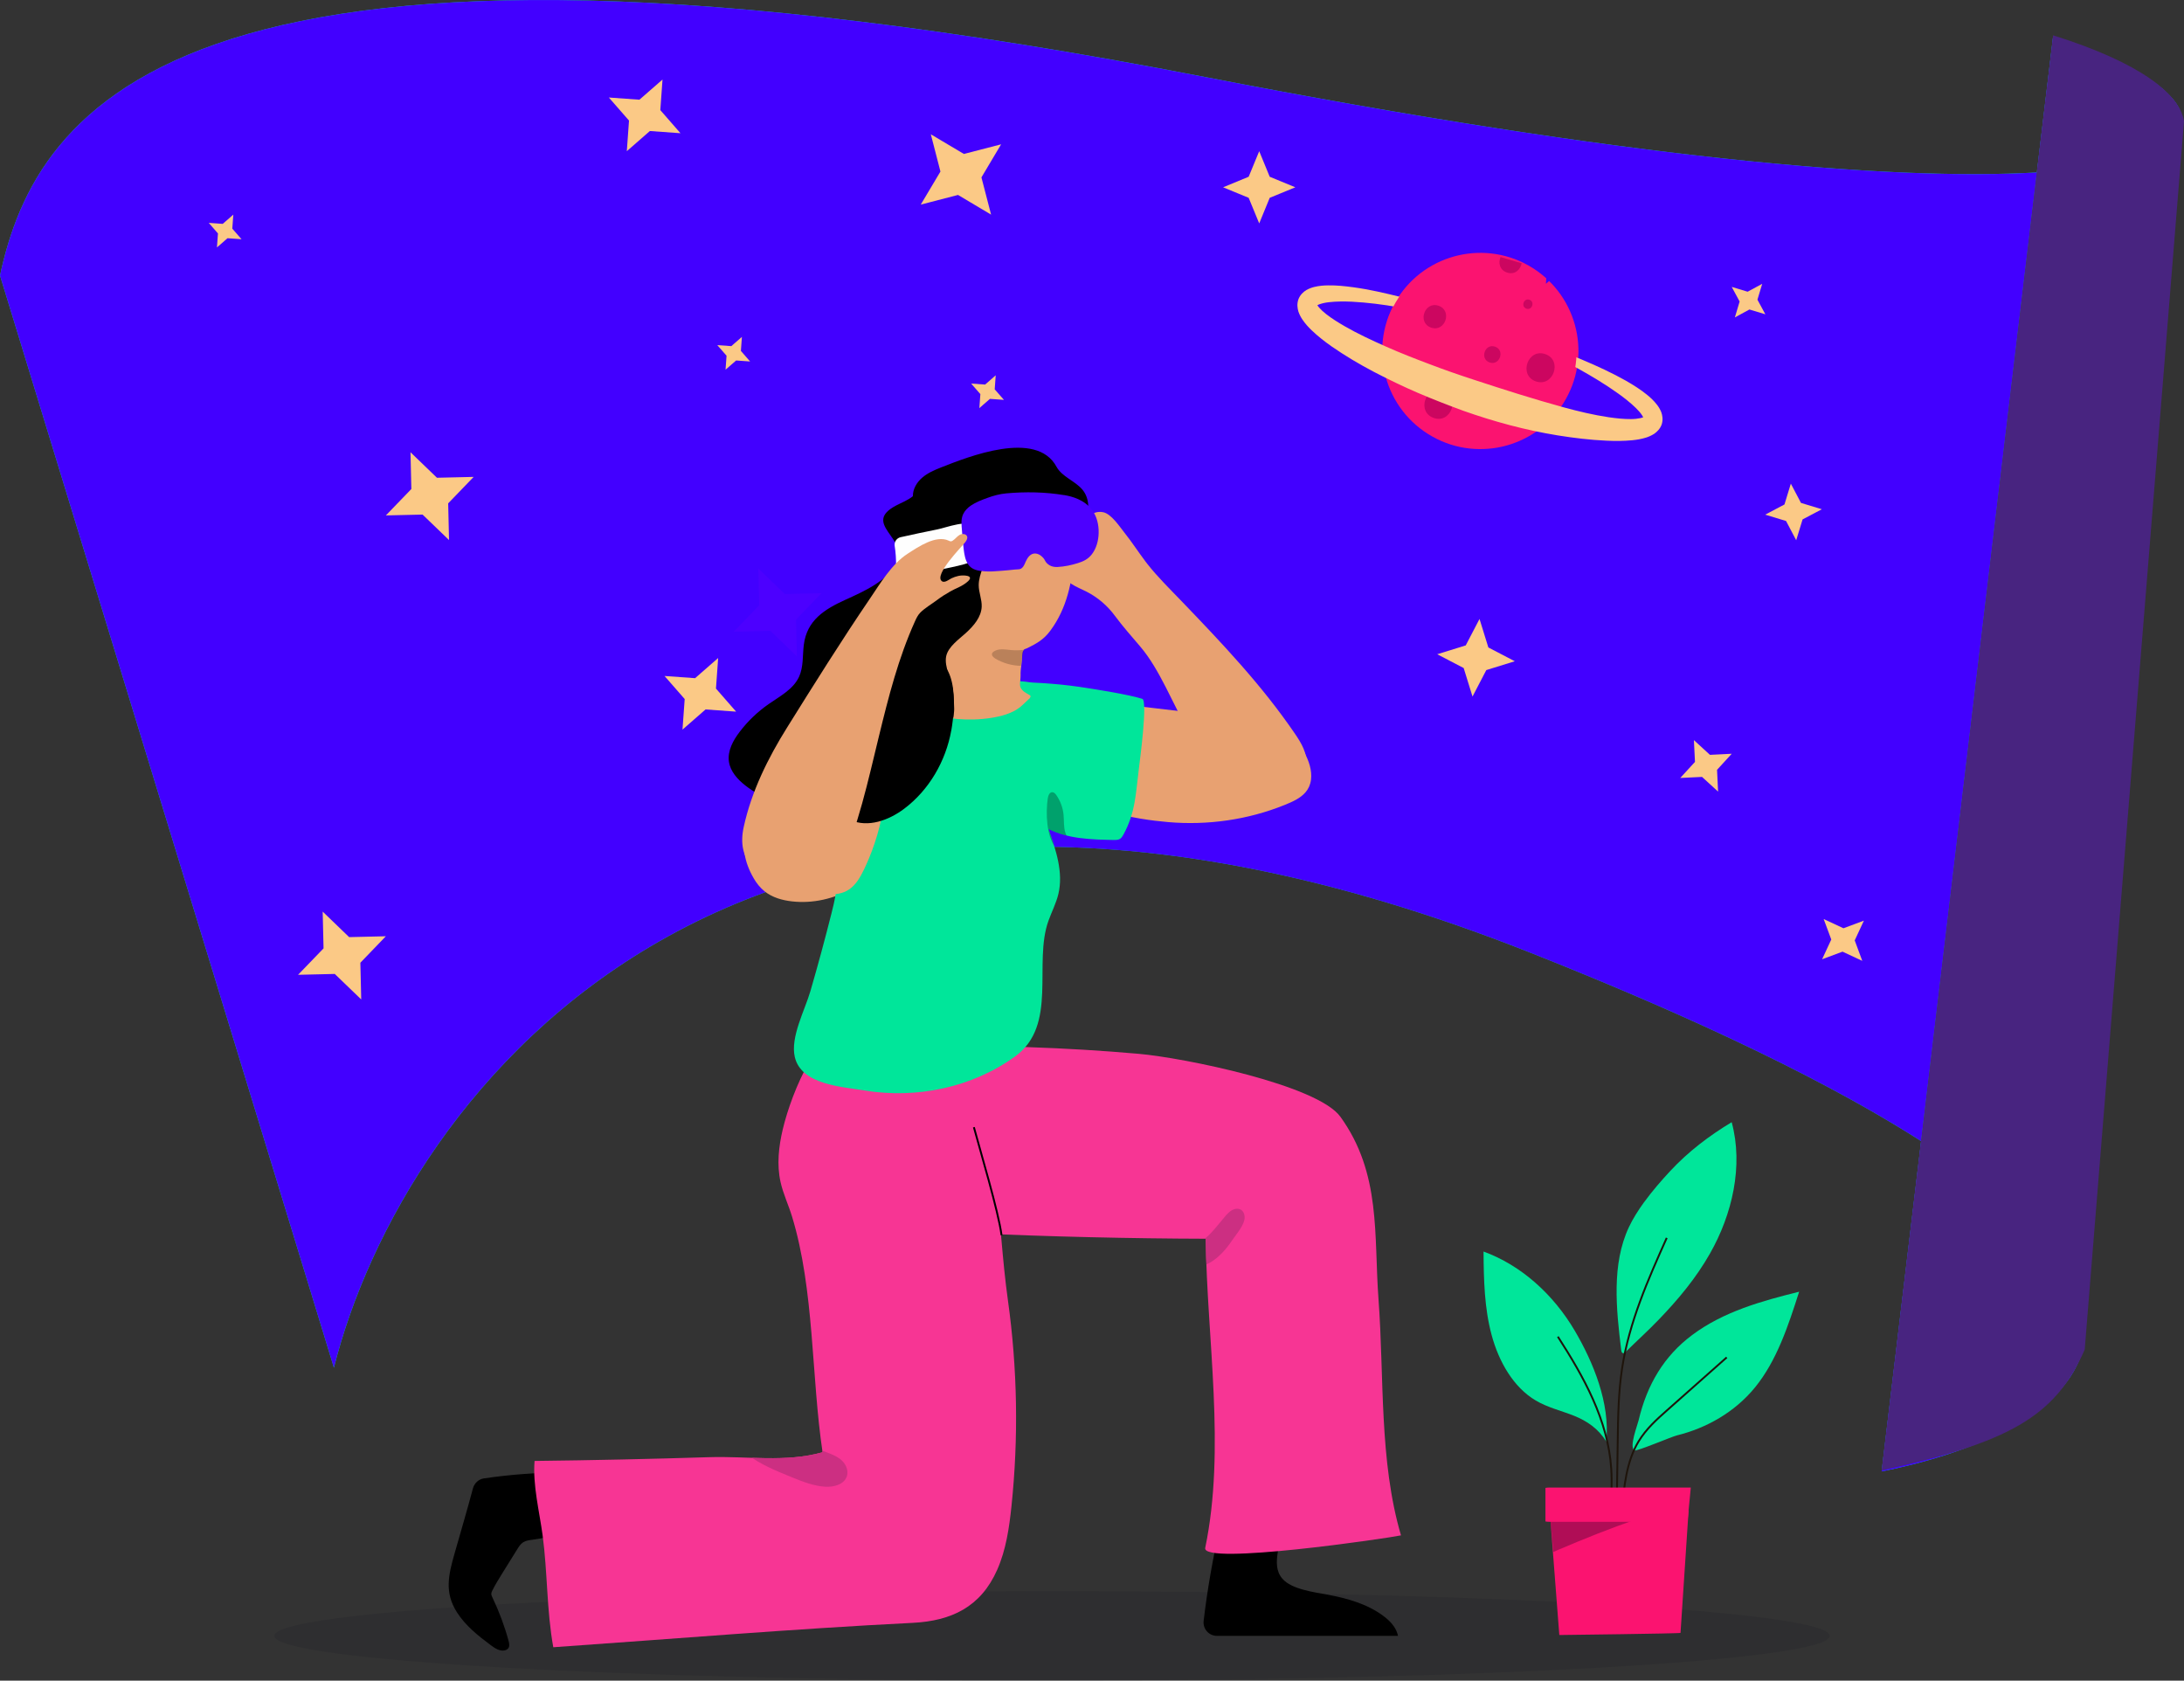 <?xml version="1.0" encoding="UTF-8"?><svg id="Livello_2" xmlns="http://www.w3.org/2000/svg" xmlns:xlink="http://www.w3.org/1999/xlink" viewBox="0 0 585.99 450.88"><rect x="0" y="0" width="585.99" height="450.88" fill="#333333" stroke="none"/><defs><style>.cls-1,.cls-2,.cls-3,.cls-4{fill:none;}.cls-5{fill:#e8a171;}.cls-6{fill:#fb1370;}.cls-7{clip-path:url(#clippath-1);}.cls-8{clip-path:url(#clippath-3);}.cls-9{clip-path:url(#clippath-2);}.cls-10{fill:#fbc986;}.cls-2{stroke:#1e140b;}.cls-2,.cls-3{stroke-width:.5px;}.cls-2,.cls-3,.cls-4{stroke-miterlimit:10;}.cls-11{fill:#4200ff;}.cls-12{fill:#cc0660;}.cls-3,.cls-4{stroke:#000;}.cls-13{opacity:.2;}.cls-14,.cls-15{opacity:.3;}.cls-15,.cls-16{fill:#00001a;}.cls-16{opacity:.1;}.cls-17{fill:#fefefe;}.cls-18{fill:#cc2f82;}.cls-19{fill:#00e69a;}.cls-20{fill:#482480;}.cls-21{fill:#f73594;}.cls-22{fill:#4c00ff;}.cls-23{clip-path:url(#clippath);}</style><clipPath id="clippath"><path class="cls-1" d="M247.76,153.72c.66-5.89,2.68-11.56,7.06-15.58,4.1-3.77,9.85-5.52,15.4-5.12,4.93.35,8.83-2.56,12.84.23,3.56,2.48,3.83,11.3,3.77,15.54-.08,5.29.42,11.87-1.88,16.72-1.98,4.17-5.02,6.49-9.36,7.98-.22.08-.45.15-.62.32-.19.19-.27.47-.33.74-.93,4.5-1.35,9.23-2.04,13.79-.14.93-.29,1.89-.76,2.7-.42.73-1.06,1.31-1.69,1.87-1.09.97-2.21,1.96-3.55,2.55-1.25.55-2.64.73-4.01.77-3.25.1-6.64-.58-9.2-2.59-3.99-3.13-2.93-7.15-3.4-11.51-.57-5.26-1.19-10.51-1.93-15.74-.56-3.99-.79-8.39-.31-12.68Z"/></clipPath><clipPath id="clippath-1"><path class="cls-1" d="M306.48,187.48c-3.71-1.19-13.03-2.61-14.29-2.82-3.31-.54-6.65-.95-10-1.22-1.67-.14-3.35-.25-5.03-.32-1.22-.05-2.77-.49-3.94-.31-1.38,3.89-27.8,19.11-22.4,1.8.07-.23-.16-.48-.36-.62-.24-.17-.57-.13-.87-.08-1.89.32-3.89.5-5.74,1.01-1.48.41-3.3,1.41-4.86,1.41-6.41,1.11-12.74,2.68-18.27,6.02-5.73,3.46-10.34,8.77-12.96,14.93-1.22,2.86-2.02,6.01-1.49,9.07.93,5.38,5.93,9.38,11.27,10.52,2.51.54,5.08.23,7.61.06,2.11,6.6,4.56,11.06,2.78,18.51-1.31,5.53-3.96,10.63-6.38,15.77-2.87,6.07-5.46,12.28-7.78,18.58-3.71,10.12,11.42,11.64,18.21,12.76,13.96,2.3,28.87-.8,40.36-9.12,11.6-8.4,4.82-24.96,8.97-36.42.86-2.39,2.05-4.68,2.65-7.15,1.39-5.81-.65-11.83-2.65-17.45,5.33,2.66,11.52,2.83,17.49,2.94.58.01,1.2.01,1.7-.3.41-.26.66-.69.9-1.11,3.32-6.03,3.32-11.29,4.17-17.83.24-1.82,2.39-18.16.92-18.63Z"/></clipPath><clipPath id="clippath-2"><path class="cls-1" d="M359.64,299.6c-6.16-8.53-41.95-15.81-54.09-16.88-9.92-.87-19.86-1.47-29.81-1.8-8.11-.26-16.73-.21-23.64,4.05-7.71,4.77-11.67,13.89-13.27,22.81-.97,5.38,12.59,22.58,22.99,23.08,18.78.89,41.92,1.42,61.69,1.47.31,26.9,5.4,56.32-.14,82.95-.93,4.73,49.09-2.62,52.53-3.37-5.9-20.1-4.48-42.43-6.03-63.31-1.28-17.25.77-33.76-10.23-49Z"/></clipPath><clipPath id="clippath-3"><path class="cls-1" d="M267.07,315.77c-1.15-9.55-2.67-19.3-7.31-27.73-4.98-9.05-17.29-19.31-28.63-16.38-11.24,2.9-18.69,21.2-21.1,31.29-1.1,4.64-1.64,9.52-.6,14.17.71,3.18,2.14,6.16,3.09,9.28,6.01,19.74,5.14,42.8,8.18,63.21-9.89,2.79-20.23,1-30.37,1.32-15.63.49-31.27.83-46.9,1.01-.53,6.43,1.31,13.63,2.16,19.96,1.34,9.97,1.06,20.02,2.86,30.02,32.13-2.23,64.27-4.93,96.42-6.54,10.37-.52,18.28-4.24,22.69-14.24,2.37-5.36,3.22-11.25,3.83-17.07,1.92-18.34,1.6-36.92-.95-55.19-1.53-10.96-2.06-22.09-3.38-33.12Z"/></clipPath></defs><g id="OBJECTS"><path class="cls-16" d="M73.61,438.87c0-6.63,93.42-12,208.66-12s208.66,5.37,208.66,12-93.42,12-208.66,12-208.66-5.37-208.66-12Z"/><path class="cls-19" d="M89.59,366.91L0,73.92C9.69,28.85,48.43-32.63,323.26,20.64c113.33,21.97,184.18,27.88,223.25,25.62l4.36-36.52c42.45,13.52,51.32,33.31-4.36,36.52l-31.05,259.87c80.78,51.59,33.88,79.85-10.59,88.62l10.59-88.62c-23.32-14.9-57.29-31.74-105.02-50.62-213.09-84.27-302.68,39.15-320.84,111.39Z"/><path class="cls-11" d="M0,73.92l89.59,292.99c18.16-72.24,107.75-195.65,320.84-111.39,213.09,84.27,151.74,127.93,94.44,139.23L550.88,9.75c72.24,23,47.22,64.17-227.61,10.9C48.43-32.63,9.69,28.85,0,73.92Z"/><path class="cls-20" d="M559.35,362.07l26.64-329.59c-1.21-7.26-11.68-15.66-35.11-23l-46.01,385.01c33.8-7.46,46.56-14.21,54.48-32.42Z"/><path d="M375.1,438.87c-.04-.17-.07-.34-.13-.52-.59-2.04-2.19-3.64-3.9-4.9-4.32-3.17-9.55-4.63-14.74-5.61-3.54-.67-9.77-1.41-12.26-4.31-3.45-4.01.35-10-.6-14.59-1-4.83-10.18-7.37-13.91-3.9-1.42,1.32-1.94,3.32-2.37,5.21-1.84,8.11-3.26,16.32-4.24,24.58-.26,2.15,1.41,4.04,3.57,4.04h48.57Z"/><path d="M150.96,395.06c-7.05,0-14.11.53-21.08,1.56,0,0-.02,0-.02,0-1.44.21-2.59,1.29-2.97,2.7-1.54,5.81-3.26,11.57-4.9,17.36-1.62,5.72-2.84,10.47.62,15.88,2.29,3.58,5.68,6.29,9.09,8.82,1.07.8,2.31,1.63,3.63,1.4.4-.07.79-.25,1.04-.57.42-.56.26-1.35.08-2.02-1.08-3.98-2.53-7.86-4.31-11.58-.17-.35-.34-.71-.32-1.09.02-.29.15-.56.28-.82.8-1.61,1.69-3.03,2.63-4.55,1.35-2.17,2.69-4.33,4.04-6.5.44-.71.91-1.45,1.62-1.9.71-.44,1.57-.55,2.39-.66,5.75-.78,11.36-2.52,16.54-5.13,11.27-5.67-1.29-12.9-8.35-12.9Z"/><path class="cls-21" d="M359.64,299.6c-6.16-8.53-41.95-15.81-54.09-16.88-9.92-.87-19.86-1.47-29.81-1.8-8.11-.26-16.73-.21-23.64,4.05-7.71,4.77-11.67,13.89-13.27,22.81-.97,5.38,12.59,22.58,22.99,23.08,18.78.89,41.92,1.42,61.69,1.47.31,26.9,5.4,56.32-.14,82.95-.93,4.73,49.09-2.62,52.53-3.37-5.9-20.1-4.48-42.43-6.03-63.31-1.28-17.25.77-33.76-10.23-49Z"/><path class="cls-21" d="M267.07,315.77c-1.15-9.55-2.67-19.3-7.31-27.73-4.98-9.05-17.29-19.31-28.63-16.38-11.24,2.9-18.69,21.2-21.1,31.29-1.1,4.64-1.64,9.52-.6,14.17.71,3.18,2.14,6.16,3.09,9.28,6.01,19.74,5.14,42.8,8.18,63.21-9.89,2.79-20.23,1-30.37,1.32-15.63.49-31.27.83-46.9,1.01-.53,6.43,1.31,13.63,2.16,19.96,1.34,9.97,1.06,20.02,2.86,30.02,32.13-2.23,64.27-4.93,96.42-6.54,10.37-.52,18.28-4.24,22.69-14.24,2.37-5.36,3.22-11.25,3.83-17.07,1.92-18.34,1.6-36.92-.95-55.19-1.53-10.96-2.06-22.09-3.38-33.12Z"/><path class="cls-5" d="M202.2,235.59c.78,1.35,1.76,2.6,2.99,3.57,2.07,1.64,4.73,2.38,7.36,2.67,11.18,1.25,22.44-5.35,28.12-15.06,1.91-3.26,3.28-6.93,3.24-10.7-.03-3.77-1.64-7.65-4.71-9.83-2.93-2.08-6.76-2.4-10.35-2.19-14.54.86-36.92,13.86-26.64,31.55Z"/><path class="cls-5" d="M307.32,150.61c.17.22.34.44.51.66,2.78,3.54,6.01,6.69,9.13,9.94,10.91,11.35,21.57,22.56,30.48,35.62,1.72,2.52,3.45,5.38,3.01,8.39-.36,2.45-2.17,4.53-4.39,5.62-2.22,1.09-4.8,1.28-7.26.99-19.43-2.28-22.33-25.99-32.84-38.35-2.37-2.79-4.69-5.39-6.85-8.31-1.97-2.67-4.55-4.88-7.5-6.4-1.41-.72-2.9-1.3-4.22-2.17-1.32-.87-2.49-2.12-2.83-3.67-.23-1.06-.06-2.16.2-3.21.87-3.4,2.81-5.61,4.88-8.3,1.56-2.04,3.28-4.59,6.34-4,2.2.42,4.44,3.89,5.76,5.54,1.97,2.47,3.68,5.13,5.58,7.64Z"/><path class="cls-5" d="M283.07,133.25c-4.01-2.79-7.92.12-12.84-.23-5.55-.4-11.31,1.36-15.4,5.12-4.38,4.03-6.39,9.69-7.06,15.58-.48,4.28,6.5,6.75,7.06,10.73.94,6.71-6.98,20.32-6.29,27.06,0,.04.01.07.02.11,2.75.33,5.44,1.02,8.2,1.26,3.02.26,6.18.18,9.18-.29,2.03-.32,4.31-.86,6.21-1.88.79-4.55,1.54-9.05,2.06-13.64.07-.64,0-1.89.32-2.43.45-.76.21-.32,1.09-.75,2.6-1.29,4.45-2.31,6.24-4.75,4.41-5.99,5.84-13.02,6.33-20.31.31-4.73-.82-12.61-5.11-15.6Z"/><path d="M266.69,145.69c-.38.56-.72,1.2-1.01,1.93-1.07,2.65-3.09,6.42-3.08,9.37,0,1.94.87,3.81.8,5.75-.11,2.83-2.16,5.17-4.25,7.08-1.82,1.66-4.75,3.68-5.28,6.24-.58,2.85,1.48,6.34,1.82,9.15.51,4.25.35,8.55.16,12.82-.18,3.98-.42,8.08-2.08,11.7-2.97,6.47-10.08,10.29-17.15,11.09-7.07.8-14.18-.93-21-2.97-5.54-1.66-11.14-3.58-15.69-7.16-2.07-1.63-3.97-3.75-4.35-6.35-.42-2.88,1.11-5.68,2.87-7.99,2.18-2.87,4.81-5.39,7.77-7.45,3.05-2.13,6.65-3.98,8.19-7.37,1.2-2.63.9-5.66,1.26-8.53.83-6.6,5.55-9.54,11.15-12.09,4.77-2.17,11.45-5.08,13.84-10.11,3.07-6.44-9.47-10.31-.21-15.19,1.52-.8,3.16-1.4,4.49-2.49-.04-1.9,1.03-3.7,2.47-4.95,1.44-1.25,3.22-2.03,4.99-2.73,7.39-2.91,25.65-10.23,31.06-.24,1.5,2.77,5.01,3.79,7.01,6.22,1.77,2.15,1.99,5.51.67,7.94-1.69,3.14-4.85,3.1-7.95,2.33-4.08-1.02-7.2-.97-11.39.48-2.34.81-3.94,1.82-5.1,3.51Z"/><g class="cls-23"><path class="cls-13" d="M278.88,173.16c-2.36,1.05-4.99,1.48-7.57,1.24-1.59-.15-3.34-.51-4.66.38-.19.13-.38.3-.46.52-.2.56.36,1.08.87,1.39,4.08,2.44,9.44,2.6,13.65.4"/></g><path class="cls-17" d="M262.58,144.77c-.11-1.12-.1-2.47-.82-3.4-1.73-2.24-7.94.2-10.18.64-3.32.66-6.63,1.37-9.94,2.11-1.06.24-1.76,1.26-1.59,2.34.28,1.75.39,3.54.37,5.33-.01,1.01.72,1.9,1.72,2.04,3.66.51,7.84-.43,11.2-1.23,1.73-.41,9.41-1.68,9.43-3.57.02-1.42-.04-2.85-.19-4.26Z"/><path class="cls-5" d="M350.33,212.5c.74-.88,1.26-1.97,1.43-3.34.3-2.5-.57-5-1.74-7.23-.99-1.89-2.22-3.68-3.85-5.05-3.48-2.93-8.29-3.58-12.81-4.11-12.91-1.52-25.82-3.05-38.73-4.57-2.79-.33-5.88-.59-8.16,1.07-2.01,1.47-2.84,4.08-3.11,6.55-.52,4.73-1.18,9.57,1.71,13.72,5.55,7.97,19.45,10.24,28.37,11.01,10.57.91,21.37-.61,31.22-4.59,2.13-.86,4.28-1.81,5.66-3.45Z"/><path class="cls-19" d="M306.48,187.48c-3.71-1.19-13.03-2.61-14.29-2.82-3.31-.54-6.65-.95-10-1.22-1.67-.14-3.35-.25-5.03-.32-1.22-.05-2.77-.49-3.94-.31-1.38,3.89-27.8,19.11-22.4,1.8.07-.23-.16-.48-.36-.62-.24-.17-.57-.13-.87-.08-1.89.32-3.89.5-5.74,1.01-1.48.41-3.3,1.41-4.86,1.41-6.41,1.11-12.74,2.68-18.27,6.02-5.73,3.46-10.34,8.77-12.96,14.93-1.22,2.86-2.02,6.01-1.49,9.07.83,4.83,5.04,8.67,9.61,10.07,2.02.62,3.96.16,5.65,1.42,1.93,1.43,2.75,4.92,2.93,7.15.27,3.39-.54,6.77-1.37,10.06-1.76,6.98-3.64,13.94-5.65,20.85-1.48,5.1-5.42,12.34-4.19,17.66,1.72,7.46,12.62,7.98,18.74,8.99,13.96,2.3,28.87-.8,40.36-9.12,11.6-8.4,4.82-24.96,8.97-36.42.86-2.39,2.05-4.68,2.65-7.15,1.39-5.81-.65-11.83-2.65-17.45,5.33,2.66,11.52,2.83,17.49,2.94.58.01,1.2.01,1.7-.3.41-.26.66-.69.9-1.11,3.32-6.03,3.32-11.29,4.17-17.83.24-1.82,2.39-18.16.92-18.63Z"/><path class="cls-5" d="M233.15,230.29c1.13-2.71,2.06-5.5,2.79-8.35.78-3.05,1.73-9.29-1.92-11.15-.39-.2-.85-.2-1.28-.16-2.43.22-4.59,1.75-6.13,3.65-1.5,1.86-2.27,4.13-3.69,6.01-1.47,1.94-2.76,3.69-3.79,5.98-1.41,3.12-2.44,6.67-1.45,9.95,1.24,4.1,6.87,4.6,10.11,2.42,1.89-1.27,3.05-3.34,4.04-5.39.47-.97.91-1.96,1.32-2.96Z"/><path d="M255.24,195.94c-1.47,8.25-5.95,16-12.64,21.03-4.12,3.1-9.71,5.15-14.4,3.02-2.46-1.12-4.34-3.28-5.57-5.68-3.49-6.78-2.04-15.34,2.13-21.73,4.53-6.95,13.62-14.54,22.03-15.99,10.48-1.8,9.67,12.52,8.46,19.35Z"/><path class="cls-22" d="M285.51,132.83c-5.12-.85-10.35-.94-15.52-.47-1.73.16-3.42.61-5.05,1.21-1.53.55-3.12,1.16-4.47,2.08-.85.59-1.61,1.35-2.05,2.29-.66,1.44-.42,2.95-.31,4.48.12,1.68.27,3.35.47,5.02.17,1.34.39,2.72,1.11,3.86,1.04,1.63,2.81,1.86,4.58,1.98,1.37.1,2.74-.01,4.1-.12,1.29-.1,2.58-.2,3.86-.36.46-.06.94-.02,1.4-.12.4-.09.74-.43.96-.75.26-.38.42-.81.6-1.23.49-1.08,1.28-2.28,2.62-2.21.68.04,1.3.39,1.79.86.2.19.43.43.58.66.16.25.26.53.44.77.36.47.85.85,1.4,1.07.57.23,1.2.29,1.82.25,1.83-.1,3.64-.49,5.39-1.04,1.46-.45,2.71-1.07,3.68-2.3,1.27-1.61,1.82-3.72,1.87-5.74.06-2.21-.46-4.48-1.8-6.26-.96-1.27-2.28-2.22-3.73-2.87-1.2-.53-2.47-.87-3.76-1.08Z"/><path class="cls-5" d="M254.83,158.76c-1.17.65-2.3,1.38-3.36,2.18-1.44,1.09-3.38,2.2-4.61,3.48-.61.64-1,1.46-1.36,2.26-4.47,9.9-7.08,20.21-9.65,30.74-2.94,12.02-5.56,24.43-10.76,35.72-2.9,6.31-5.15,6.14-13.22,4.3-8.72-1.99-14.3-6.46-12.33-15.55,2.08-9.57,6.51-18.5,11.67-26.76,7.25-11.61,14.5-23.22,22.22-34.56,2.78-4.09,5.85-9.28,10.1-12.02,2.86-1.84,7.6-5.11,11.02-3.5.18.09.37.19.57.18.18,0,.34-.08.49-.18.68-.42,1.14-1.12,1.83-1.53s1.78-.35,2.04.4c.19.55-.18,1.12-.53,1.58-.94,1.21-8.42,8.73-6.25,10.41.76.59,1.97-.47,2.58-.76,1.21-.57,2.47-.89,3.83-.73,3.02.36-.73,2.61-1.69,3.04-.87.39-1.74.82-2.58,1.28Z"/><path class="cls-3" d="M268.72,331.37c-.82-6.34-5.76-22.8-7.42-28.97"/><path class="cls-5" d="M256.75,192.89c3.02.26,6.18.18,9.18-.29,2.58-.4,5.58-1.17,7.67-2.81.95-.75,1.78-1.67,2.69-2.47.05-.09.12-.18.16-.28.05-.11.09-.22.05-.33-.04-.11-.14-.17-.24-.23-.93-.54-2.03-1.08-2.43-2.05-.03-.08-.06-.16-.08-.24-.14-.52-.05-1.07,0-1.6.11-1.01.12-2.02.03-3.03-1.67,2.01-3.68,1.4-5.9,2.1-1.91.6-3.69,1.52-5.48,2.4-3.36,1.67-5.47,3.24-6.36,6.88,0,.04-.04.1-.08.18-.02.56-.1,1.1-.21,1.64.32.04.65.1.97.12Z"/><g class="cls-7"><path class="cls-14" d="M281.13,214.2c.1-.76.48-1.71,1.24-1.67.45.02.79.41,1.05.78,1.08,1.54,1.75,3.36,1.94,5.23.17,1.64-.03,3.35.51,4.91.51,1.47,2.23,3.65.89,5.18-1.44,1.65-2.54.15-3.5-1.1-2.55-3.33-2.68-9.4-2.14-13.33Z"/></g><g class="cls-9"><path class="cls-18" d="M322.98,332.56c2.16-1.7,3.8-3.96,5.58-6.05.72-.85,1.49-1.73,2.55-2.09.6-.2,1.3-.21,1.84.12.65.39.98,1.18,1,1.94.06,2.07-2.14,4.48-3.25,6.13-1.64,2.43-3.58,4.73-6.17,6.2-1.03.59-2.31,1.02-3.38.5-1.07-.52.9-6.01,1.83-6.75Z"/></g><g class="cls-8"><path class="cls-18" d="M216.78,387.03c.51.44,1,.87,1.48,1.13,2.26,1.23,4.86,1.64,7,3.15,1.51,1.06,2.55,3.03,1.95,4.78-.74,2.17-3.48,2.91-5.77,2.77-3.16-.19-6.16-1.4-9.09-2.59-4.13-1.68-8.31-3.38-11.86-6.07,2.15,1.63,10.92-5.5,13.81-4.87.78.17,1.63.96,2.48,1.7Z"/></g><circle class="cls-6" cx="397.19" cy="94.16" r="26.32" transform="translate(105.61 379.83) rotate(-57.75)"/><ellipse class="cls-4" cx="397.9" cy="96.86" rx="9.29" ry="48.77" transform="translate(176.97 441.67) rotate(-71.03)"/><path class="cls-12" d="M387.21,104.81c-4.71-1.62-7.23,5.7-2.52,7.32s7.23-5.7,2.52-7.32Z"/><path class="cls-10" d="M445.88,113.79c-.42,1.24-1.28,2.06-2.04,2.59-.75.47-1.47.79-2.13,1-1.33.42-2.56.61-3.75.73-2.38.23-4.63.22-6.88.12-4.48-.2-8.84-.74-13.18-1.43-8.66-1.41-17.09-3.7-25.29-6.6-4.08-1.5-8.14-3.08-12.15-4.79-4-1.72-7.93-3.62-11.82-5.64-3.88-2.04-7.67-4.28-11.35-6.83-1.84-1.3-3.63-2.67-5.36-4.33-.86-.83-1.71-1.74-2.49-2.9-.39-.57-.77-1.27-1.06-2.11-.27-.89-.44-2.06,0-3.31.47-1.23,1.35-1.99,2.12-2.47.76-.42,1.48-.68,2.14-.84,1.33-.32,2.53-.41,3.7-.42,2.34-.04,4.54.21,6.73.5,4.36.59,8.58,1.58,12.77,2.62,4.19,1.04,8.31,2.27,12.42,3.54,4.11,1.26,8.17,2.64,12.21,4.1,8.08,2.9,16.12,5.86,24.08,9.2,3.98,1.68,7.92,3.48,11.76,5.65,1.91,1.11,3.8,2.27,5.62,3.75.91.74,1.8,1.56,2.64,2.64.42.53.83,1.19,1.16,1.99.31.85.53,2,.14,3.26ZM440.99,112.11c-.06.22.01.27,0,.11-.07-.19-.17-.48-.4-.8-.42-.65-1.04-1.36-1.74-2.03-1.39-1.35-3.02-2.63-4.71-3.84-3.38-2.42-7.02-4.61-10.73-6.67-7.45-4.09-15.35-7.41-23.44-10.1-4.06-1.3-8.15-2.52-12.26-3.61-4.12-1.08-8.28-1.97-12.45-2.74-4.17-.74-8.38-1.27-12.54-1.49-2.07-.09-4.15-.09-6.08.13-.97.1-1.89.3-2.62.56-.38.12-.64.29-.81.41-.11.12-.02.14.07-.07.11-.21.09-.28.14-.16.11.16.24.4.49.68.48.56,1.14,1.18,1.89,1.76,1.48,1.17,3.22,2.24,4.97,3.26,3.54,2.04,7.33,3.8,11.14,5.49,3.82,1.7,7.73,3.22,11.66,4.7,3.92,1.5,7.9,2.88,11.89,4.18,7.98,2.62,15.99,5.18,24.05,7.39,4.03,1.1,8.1,2.07,12.14,2.67,2.01.29,4.04.51,5.93.49.95,0,1.85-.1,2.58-.26.37-.07.63-.19.81-.25.12-.07.05-.03,0,.2Z"/><path class="cls-6" d="M372.28,85.89c4.68-13.61,19.51-20.86,33.12-16.18,13.61,4.68,20.86,19.51,16.18,33.12"/><path class="cls-12" d="M385.99,82.03c-3.77-1.3-5.79,4.56-2.01,5.86s5.79-4.56,2.01-5.86Z"/><path class="cls-12" d="M402.61,68.97c-.65,1.5-.28,3.46,1.72,4.14,2.11.73,3.64-.79,3.95-2.5-1.9-.49-3.77-1.13-5.66-1.65Z"/><path class="cls-12" d="M410.36,80.42c-1.53-.53-2.35,1.85-.82,2.38s2.35-1.85.82-2.38Z"/><path class="cls-12" d="M414.61,95c-4.71-1.62-7.23,5.7-2.52,7.32s7.23-5.7,2.52-7.32Z"/><path class="cls-12" d="M401.14,93c-2.73-.94-4.19,3.3-1.46,4.24s4.19-3.3,1.46-4.24Z"/><polygon class="cls-10" points="265.92 57.58 257.05 52.3 247.05 54.89 252.33 46.02 249.75 36.03 258.62 41.3 268.61 38.72 263.33 47.59 265.92 57.58"/><polygon class="cls-10" points="192.69 176.53 192.1 184.73 197.51 190.92 189.31 190.33 183.12 195.74 183.71 187.54 178.3 181.35 186.5 181.94 192.69 176.53"/><polygon class="cls-10" points="177.76 21.34 177.17 29.54 182.58 35.74 174.37 35.15 168.18 40.56 168.77 32.35 163.36 26.16 171.56 26.75 177.76 21.34"/><polygon class="cls-11" points="419.17 67.34 418.9 71.09 421.38 73.93 417.62 73.66 414.78 76.14 415.05 72.38 412.58 69.54 416.33 69.82 419.17 67.34"/><polygon class="cls-10" points="464.64 202.22 460.7 206.53 460.98 212.37 456.67 208.43 450.83 208.71 454.78 204.4 454.49 198.56 458.8 202.51 464.64 202.22"/><polygon class="cls-10" points="489.31 246.56 494.62 249.03 500.1 246.99 497.64 252.29 499.67 257.78 494.37 255.31 488.89 257.35 491.35 252.05 489.31 246.56"/><polygon class="cls-10" points="480.5 129.75 483.22 134.92 488.82 136.62 483.65 139.35 481.94 144.94 479.22 139.77 473.62 138.07 478.79 135.34 480.5 129.75"/><polygon class="cls-10" points="199.06 90.38 198.79 94.14 201.26 96.98 197.51 96.71 194.67 99.18 194.94 95.43 192.46 92.59 196.22 92.86 199.06 90.38"/><polygon class="cls-10" points="396.97 166.05 399.34 173.7 406.44 177.4 398.79 179.77 395.09 186.87 392.72 179.22 385.62 175.52 393.27 173.15 396.97 166.05"/><polygon class="cls-10" points="267.16 100.69 266.89 104.45 269.37 107.28 265.61 107.01 262.77 109.49 263.04 105.73 260.57 102.9 264.32 103.17 267.16 100.69"/><polygon class="cls-10" points="62.6 57.58 62.33 61.34 64.81 64.18 61.05 63.91 58.21 66.38 58.48 62.63 56.01 59.79 59.76 60.06 62.6 57.58"/><polygon class="cls-10" points="337.86 40.56 340.68 47.42 347.55 50.25 340.68 53.07 337.86 59.94 335.03 53.07 328.17 50.25 335.03 47.42 337.86 40.56"/><polygon class="cls-10" points="472.82 76.14 471.54 80.4 473.66 84.32 469.39 83.03 465.48 85.16 466.76 80.89 464.64 76.97 468.91 78.26 472.82 76.14"/><polygon class="cls-22" points="203.47 152.53 210.57 159.36 220.42 159.14 213.59 166.23 213.81 176.09 206.72 169.25 196.86 169.48 203.7 162.38 203.47 152.53"/><polygon class="cls-10" points="86.58 244.57 93.68 251.41 103.53 251.18 96.69 258.28 96.92 268.13 89.82 261.29 79.97 261.52 86.81 254.43 86.58 244.57"/><polygon class="cls-10" points="110.14 121.33 117.24 128.17 127.09 127.94 120.25 135.04 120.48 144.89 113.38 138.05 103.53 138.28 110.37 131.19 110.14 121.33"/><path class="cls-19" d="M441.13,322.53c2.22-3.06,4.76-5.95,7.03-8.39,4.87-5.24,10.54-9.51,16.47-13.08,3.2,11.78.1,24.81-5.81,35.21-3.76,6.64-8.6,12.41-13.74,17.74-2.87,2.99-5.88,5.71-8.85,8.63-.26.24-.6.52-.91.33-.22-.14-.29-.46-.33-.76-1.36-11.11-2.6-23.05,2.06-32.99,1.05-2.23,2.48-4.49,4.07-6.69h0Z"/><path class="cls-19" d="M398.05,335.78c.05,7.53.22,15.18,2.17,22.38,1.94,7.22,5.9,14.06,11.84,17.57,3.23,1.91,6.88,2.73,10.31,4.11,3.46,1.39,6.52,3.47,8.6,6.89,1.08-10.26-3.51-21.32-8.42-29.69-5.78-9.83-14.46-17.62-24.5-21.28v.02Z"/><path class="cls-19" d="M453.99,358.18c8.53-6.36,18.74-9.15,28.74-11.64-2.92,9.13-6,18.51-11.84,25.67-5.47,6.69-13.05,10.92-20.96,12.88-1.5.36-10.83,4.38-11.41,4.01-1.46-.89.83-6.72,1.15-8.11,2.25-9.56,6.86-17.24,14.32-22.8Z"/><path class="cls-2" d="M463.3,364.16c-5.31,4.71-10.62,9.42-15.94,14.13-2.82,2.49-5.67,5.05-7.7,8.39-3.27,5.4-3.94,12.19-4.5,18.67"/><path class="cls-2" d="M417.99,358.6c6.86,10.66,13.46,22.31,14.32,35.41.5,7.51-.95,15.18.43,22.57"/><path class="cls-2" d="M447.2,332.1c-5,11.19-10.07,22.57-11.96,34.9-1,6.48-1.1,13.07-1.19,19.65-.12,8.17-.24,16.35-.36,24.51"/><path class="cls-6" d="M418.37,438.64s32.51-.38,32.53-.57l2.17-32.85h-37.27s2.58,33.37,2.58,33.42Z"/><path class="cls-15" d="M418.18,415.75c6.96-2.97,13.99-5.78,21.08-8.22,1.94-.79,3.89-1.56,5.83-2.34h-29.31l1,11.17c.46-.21.95-.41,1.41-.62Z"/><path class="cls-6" d="M453.66,399.08h-38.04c-.33,0-.65.03-.96.09v9.01c.31.05.64.09.96.09h37.15l.89-9.2v.02Z"/></g></svg>